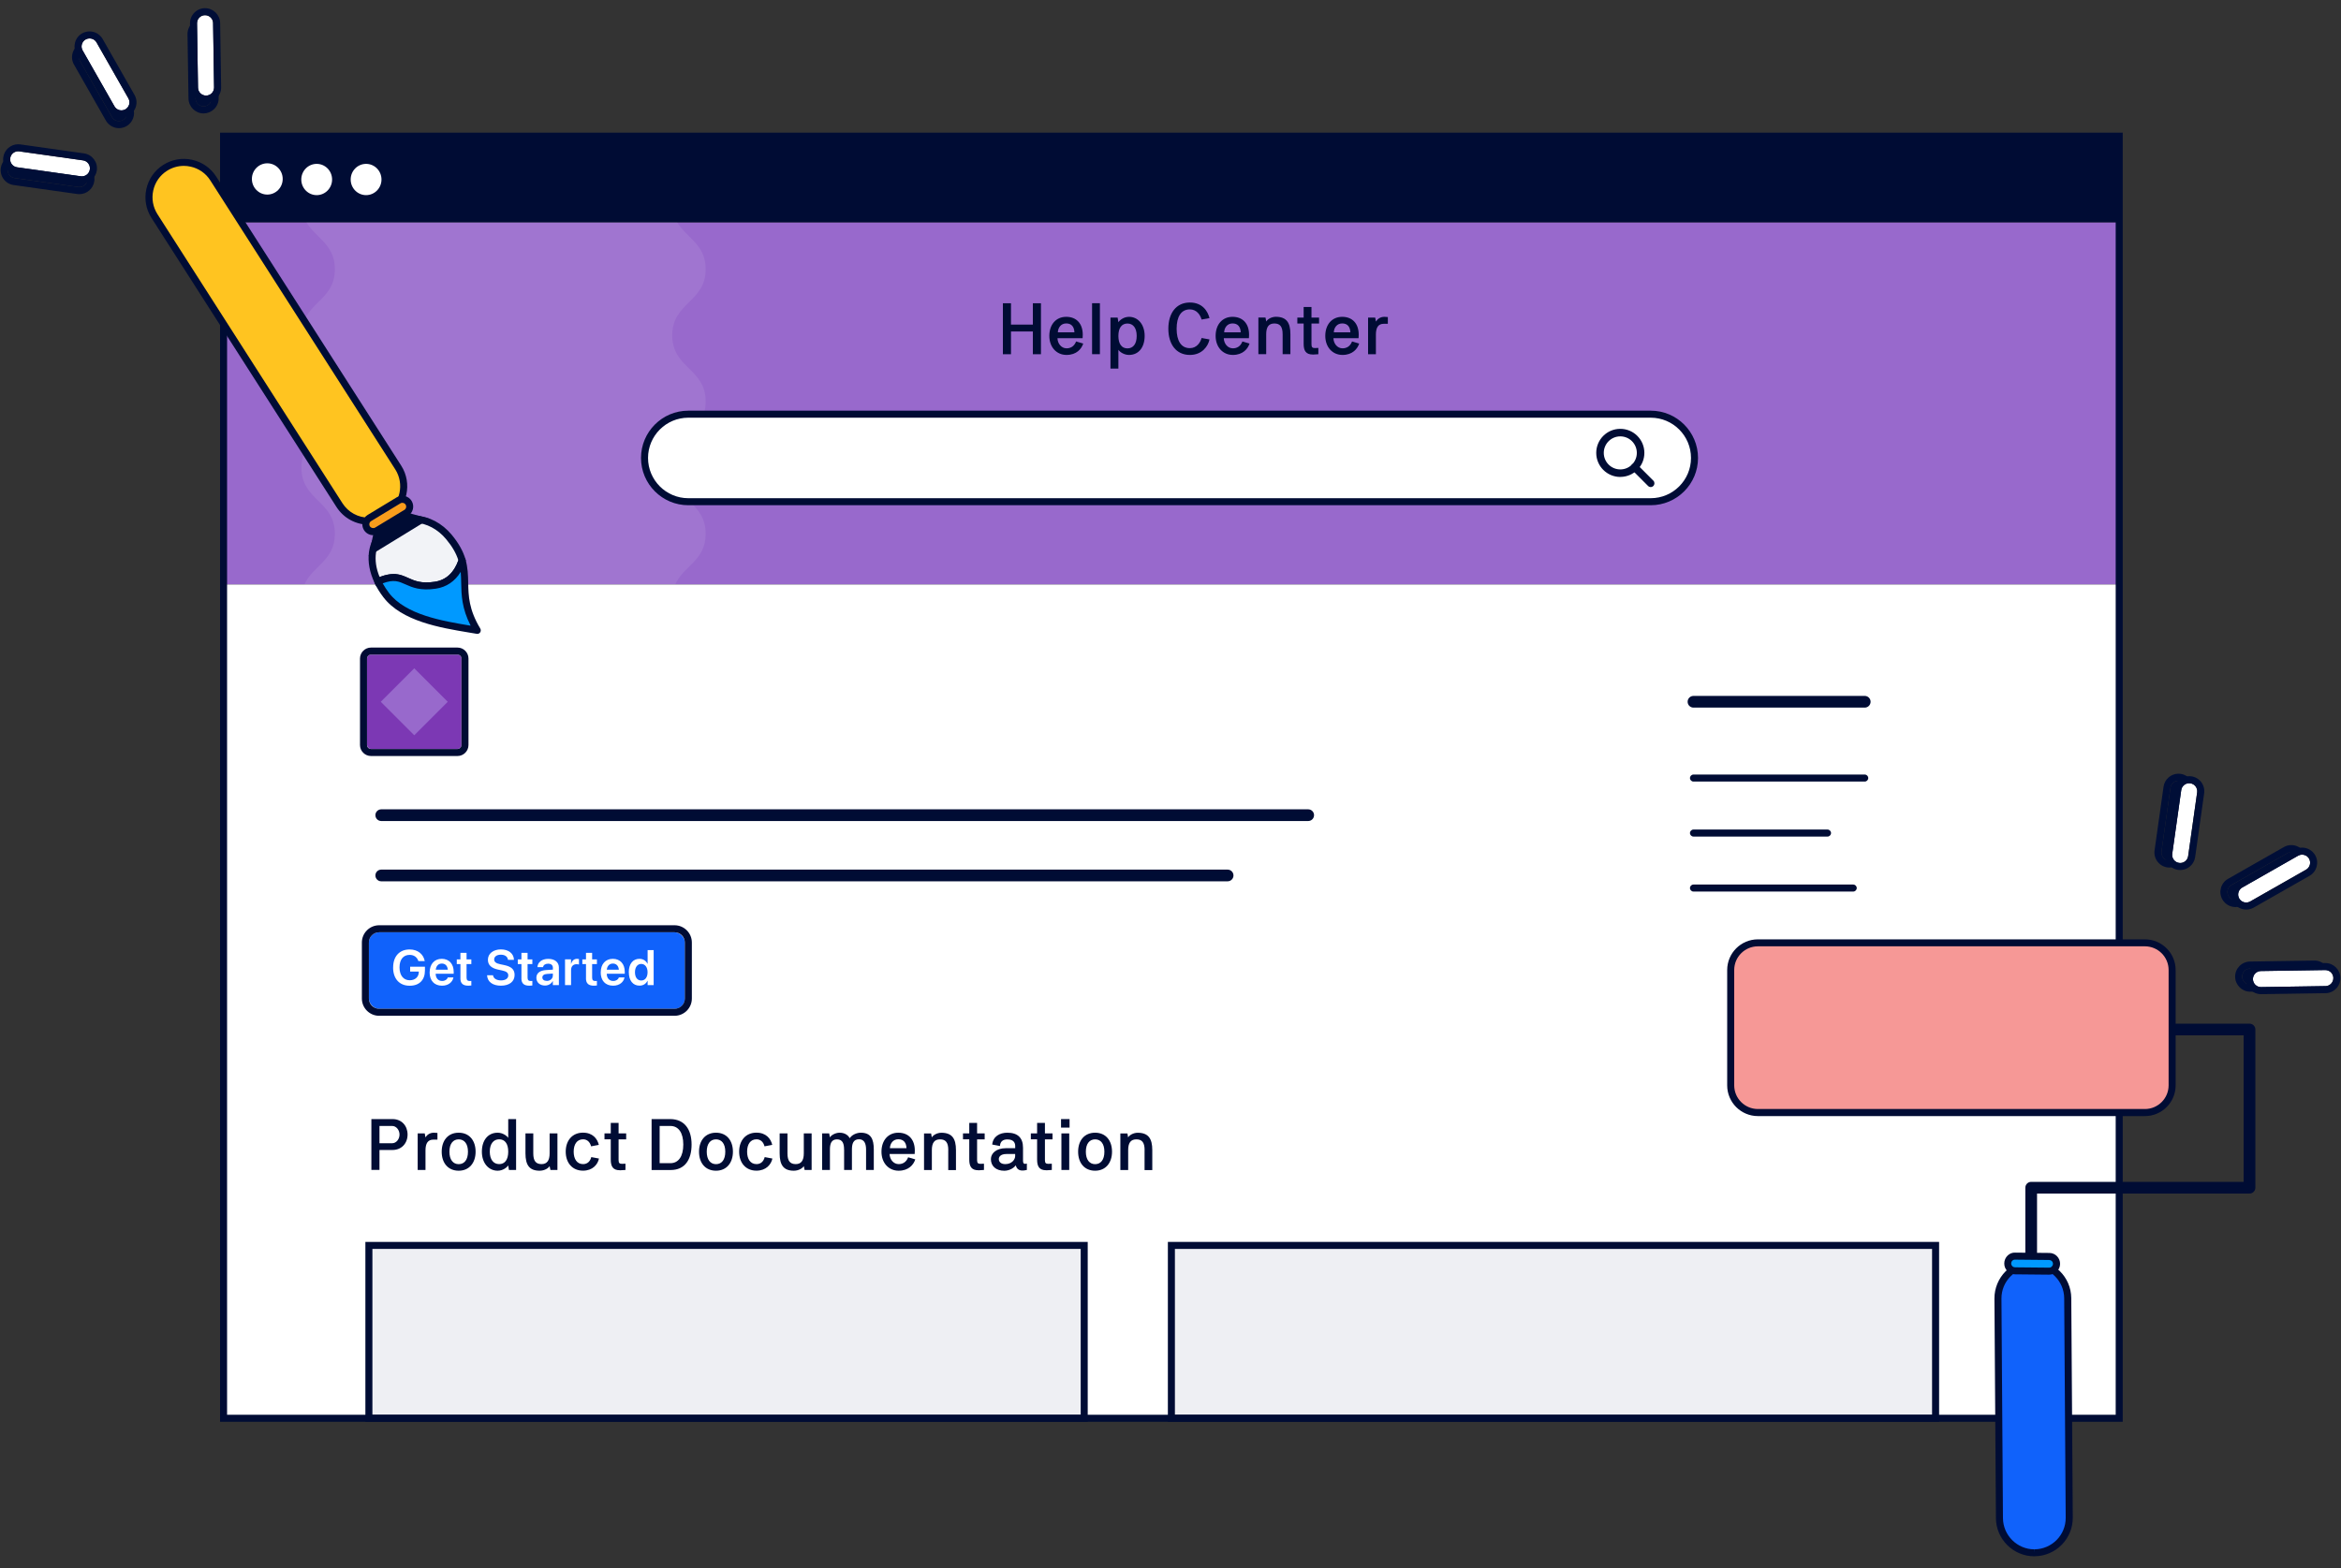<?xml version="1.0" encoding="UTF-8"?>
<svg id="Layer_1" data-name="Layer 1" xmlns="http://www.w3.org/2000/svg" viewBox="0 0 500 335">
  <rect x="0" y="0" width="500" height="335" fill="#333333" stroke="none"/>
  <defs>
    <style>
      .cls-1 {
        fill: #09f;
      }

      .cls-2 {
        fill: #aaaebb;
      }

      .cls-3 {
        fill: #555d78;
      }

      .cls-4 {
        opacity: .08;
      }

      .cls-4, .cls-5 {
        fill: #fff;
      }

      .cls-6 {
        fill: #ffc420;
      }

      .cls-7 {
        fill: #f2f3f7;
      }

      .cls-8 {
        fill: #80869a;
      }

      .cls-9 {
        fill: #f99d1c;
      }

      .cls-10 {
        fill: #000c34;
      }

      .cls-11 {
        fill: #000e37;
      }

      .cls-12 {
        fill: #7c38b4;
      }

      .cls-13 {
        fill: #1062fb;
      }

      .cls-14 {
        fill: #f69896;
      }

      .cls-15 {
        fill: #9869cc;
      }

      .cls-16 {
        fill: #eeeff3;
      }

      .cls-17 {
        fill: #0d0dfc;
      }
    </style>
  </defs>
  <g>
    <g>
      <g>
        <g>
          <rect class="cls-15" x="47.86" y="47.49" width="404.67" height="77.39"/>
          <path class="cls-4" d="M71.52,57.52c0,7.07-7.14,7.07-7.14,14.13,0,7.07,7.14,7.07,7.14,14.13,0,7.07-7.14,7.07-7.14,14.13s7.14,7.07,7.14,14.13c0,5.76-4.74,6.82-6.5,10.84h79.2c1.76-4.02,6.5-5.08,6.5-10.84,0-7.07-7.14-7.07-7.14-14.13,0-7.07,7.14-7.07,7.14-14.13,0-7.07-7.14-7.07-7.14-14.13,0-7.07,7.14-7.07,7.14-14.13,0-5.68-4.61-6.8-6.42-10.69h-79.2c1.81,3.89,6.42,5.01,6.42,10.69Z"/>
          <rect class="cls-5" x="47.86" y="124.88" width="404.67" height="178.12"/>
        </g>
        <g>
          <rect class="cls-10" x="47.75" y="29.09" width="404.88" height="18.4"/>
          <ellipse class="cls-5" cx="57.09" cy="38.23" rx="3.29" ry="3.34"/>
          <ellipse class="cls-5" cx="67.64" cy="38.35" rx="3.29" ry="3.34"/>
          <ellipse class="cls-5" cx="78.19" cy="38.35" rx="3.29" ry="3.34"/>
        </g>
        <g>
          <path class="cls-5" d="M352.57,107.19h-205.56c-5.16,0-9.35-4.19-9.35-9.35s4.19-9.35,9.35-9.35h205.56c5.16,0,9.35,4.19,9.35,9.35s-4.19,9.35-9.35,9.35Z"/>
          <g>
            <path class="cls-10" d="M346.07,101.9c-2.83,0-5.14-2.3-5.14-5.14s2.3-5.14,5.14-5.14,5.14,2.3,5.14,5.14c0,1.36-.53,2.64-1.49,3.61-.97.98-2.27,1.52-3.65,1.52ZM346.07,93.23c-1.95,0-3.53,1.58-3.53,3.53s1.58,3.53,3.53,3.53c.95,0,1.84-.37,2.51-1.05.66-.67,1.02-1.55,1.02-2.48,0-1.95-1.58-3.53-3.53-3.53Z"/>
            <path class="cls-10" d="M352.57,104.06c-.21,0-.41-.08-.57-.24l-3.44-3.44c-.31-.31-.31-.82,0-1.13.31-.31.82-.31,1.13,0l3.44,3.44c.31.31.31.82,0,1.13-.16.16-.36.24-.57.24Z"/>
          </g>
          <path class="cls-10" d="M352.57,107.94h-205.56c-5.57,0-10.1-4.53-10.1-10.1s4.53-10.1,10.1-10.1h205.56c5.57,0,10.1,4.53,10.1,10.1s-4.53,10.1-10.1,10.1ZM147.01,89.24c-4.74,0-8.6,3.86-8.6,8.6s3.86,8.6,8.6,8.6h205.56c4.74,0,8.6-3.86,8.6-8.6s-3.86-8.6-8.6-8.6h-205.56Z"/>
        </g>
        <g>
          <rect class="cls-12" x="78.4" y="139.85" width="20.16" height="20.16" rx=".85" ry=".85"/>
          <path class="cls-10" d="M97.71,139.85c.47,0,.85.38.85.85v18.47c0,.47-.38.85-.85.85h-18.47c-.47,0-.85-.38-.85-.85v-18.47c0-.47.38-.85.85-.85h18.47M97.71,138.35h-18.47c-1.29,0-2.35,1.05-2.35,2.35v18.47c0,1.29,1.05,2.35,2.35,2.35h18.47c1.29,0,2.35-1.05,2.35-2.35v-18.47c0-1.29-1.05-2.35-2.35-2.35h0Z"/>
        </g>
        <rect class="cls-15" x="83.42" y="144.87" width="10.12" height="10.12" transform="translate(131.93 -18.65) rotate(45)"/>
        <path class="cls-10" d="M279.41,175.41H81.43c-.69,0-1.25-.56-1.25-1.25s.56-1.25,1.25-1.25h197.98c.69,0,1.25.56,1.25,1.25s-.56,1.25-1.25,1.25Z"/>
        <path class="cls-10" d="M262.19,188.29H81.43c-.69,0-1.25-.56-1.25-1.25s.56-1.25,1.25-1.25h180.77c.69,0,1.25.56,1.25,1.25s-.56,1.25-1.25,1.25Z"/>
        <path class="cls-10" d="M398.28,151.18h-36.58c-.69,0-1.25-.56-1.25-1.25s.56-1.25,1.25-1.25h36.58c.69,0,1.25.56,1.25,1.25s-.56,1.25-1.25,1.25Z"/>
        <path class="cls-10" d="M398.28,166.98h-36.58c-.41,0-.75-.34-.75-.75s.34-.75.75-.75h36.58c.41,0,.75.34.75.75s-.34.75-.75.75Z"/>
        <path class="cls-10" d="M390.33,178.73h-28.63c-.41,0-.75-.34-.75-.75s.34-.75.75-.75h28.63c.41,0,.75.34.75.75s-.34.75-.75.75Z"/>
        <path class="cls-10" d="M395.82,190.48h-34.12c-.41,0-.75-.34-.75-.75s.34-.75.75-.75h34.12c.41,0,.75.34.75.75s-.34.75-.75.75Z"/>
        <g>
          <rect class="cls-13" x="78.79" y="199.18" width="67.49" height="16.35" rx="2.19" ry="2.19"/>
          <path class="cls-10" d="M144.08,199.18c1.21,0,2.19.98,2.19,2.19v11.96c0,1.21-.98,2.19-2.19,2.19h-63.1c-1.21,0-2.19-.98-2.19-2.19v-11.96c0-1.21.98-2.19,2.19-2.19h63.1M144.08,197.68h-63.1c-2.04,0-3.69,1.66-3.69,3.69v11.96c0,2.04,1.66,3.69,3.69,3.69h63.1c2.04,0,3.69-1.66,3.69-3.69v-11.96c0-2.04-1.66-3.69-3.69-3.69h0Z"/>
        </g>
      </g>
      <g>
        <path class="cls-10" d="M79.32,249.96v-10.87h4.52c1.95,0,3.21,1.44,3.21,3.3s-1.27,3.3-3.21,3.3h-2.79v4.26h-1.73ZM81.05,240.56v3.69h2.72c.87,0,1.56-.88,1.56-1.85s-.69-1.84-1.56-1.84h-2.72Z"/>
        <path class="cls-10" d="M93.43,242.04v1.44h-.88c-1.14,0-1.67.76-1.67,2.3v4.18h-1.67v-7.81h1.51l.15.85c.29-.45.83-1,1.81-1,.22,0,.53.02.74.05Z"/>
        <path class="cls-10" d="M97.97,250.12c-2.27,0-3.63-1.65-3.63-4.06s1.36-4.06,3.63-4.06,3.61,1.67,3.61,4.06-1.37,4.06-3.61,4.06ZM97.97,243.42c-1.21,0-1.98.94-1.98,2.64s.77,2.66,1.98,2.66,1.98-.94,1.98-2.66-.79-2.64-1.98-2.64Z"/>
        <path class="cls-10" d="M110.23,249.96h-1.53l-.15-.97c-.28.43-1.14,1.13-2.25,1.13-1.96,0-3.38-1.65-3.38-4.06s1.27-4.06,3.38-4.06c1.05,0,1.95.65,2.25,1.1v-4h1.68v10.87ZM106.62,248.71c1.2,0,1.93-.94,1.93-2.66s-.73-2.64-1.93-2.64-2.01.94-2.01,2.64.8,2.66,2.01,2.66Z"/>
        <path class="cls-10" d="M113.9,246.41c0,1.61.54,2.29,1.76,2.3,1.17,0,1.73-.76,1.73-2.3v-4.26h1.67v7.81h-1.5l-.17-.83c-.26.45-1.08.99-2.13.99-2.18,0-3.03-1.2-3.03-3.71v-4.26h1.67v4.26Z"/>
        <path class="cls-10" d="M126.28,247.21c.56.09,1.11.2,1.65.31-.26,1.28-1.36,2.59-3.41,2.59-2.25,0-3.69-1.64-3.69-4.06s1.44-4.06,3.69-4.06c2.05,0,3.07,1.28,3.38,2.61-.56.11-1.11.22-1.65.31-.26-1-.91-1.5-1.71-1.5-1.31,0-2.01,1.07-2.01,2.64s.7,2.66,2.01,2.66c.86,0,1.5-.52,1.75-1.5Z"/>
        <path class="cls-10" d="M129.11,243.42v-1.27h1.34v-2.25h1.67v2.25h1.62v1.27h-1.62v4.43c0,.62.19.8.73.8.23,0,.48-.03.74-.03v1.34l-.99.06h-.2c-1.47,0-1.95-.79-1.95-2.29v-4.32h-1.34Z"/>
        <path class="cls-10" d="M139.17,239.09h4.02c3.01.03,4.52,2.21,4.52,5.44s-1.44,5.44-4.45,5.44h-4.09v-10.87ZM140.89,240.56v7.95h2.3c1.7,0,2.75-1.42,2.75-3.98s-1.05-3.97-2.75-3.97h-2.3Z"/>
        <path class="cls-10" d="M152.93,250.12c-2.27,0-3.63-1.65-3.63-4.06s1.36-4.06,3.63-4.06,3.61,1.67,3.61,4.06-1.37,4.06-3.61,4.06ZM152.93,243.42c-1.21,0-1.98.94-1.98,2.64s.77,2.66,1.98,2.66,1.98-.94,1.98-2.66-.79-2.64-1.98-2.64Z"/>
        <path class="cls-10" d="M163.32,247.21c.56.09,1.11.2,1.65.31-.26,1.28-1.36,2.59-3.41,2.59-2.25,0-3.69-1.64-3.69-4.06s1.44-4.06,3.69-4.06c2.05,0,3.07,1.28,3.38,2.61-.56.11-1.11.22-1.65.31-.26-1-.91-1.5-1.71-1.5-1.31,0-2.01,1.07-2.01,2.64s.7,2.66,2.01,2.66c.86,0,1.5-.52,1.75-1.5Z"/>
        <path class="cls-10" d="M168.19,246.41c0,1.61.54,2.29,1.76,2.3,1.17,0,1.73-.76,1.73-2.3v-4.26h1.67v7.81h-1.5l-.17-.83c-.26.45-1.08.99-2.13.99-2.18,0-3.03-1.2-3.03-3.71v-4.26h1.67v4.26Z"/>
        <path class="cls-10" d="M180.28,245.61c0-1.19-.26-2.19-1.51-2.19s-1.51,1-1.51,2.19v4.35h-1.67v-7.81h1.51l.15.85c.23-.43,1.16-1,2.07-1,1.3,0,1.92.71,2.18,1.17.42-.69,1.44-1.17,2.35-1.17,2.13,0,2.78,1.3,2.78,3.61v4.35h-1.65v-4.35c0-1.17-.32-2.21-1.51-2.21-1.25,0-1.51,1-1.51,2.21v4.35h-1.67v-4.35Z"/>
        <path class="cls-10" d="M193.96,247.25c.51.14,1.02.29,1.53.45-.36,1.13-1.42,2.42-3.55,2.42s-3.67-1.65-3.67-4.06,1.42-4.06,3.6-4.06,3.52,1.45,3.52,3.81c0,.23,0,.48-.03.74h-5.36c.03,1.14.82,2.16,1.95,2.16.82,0,1.62-.39,2.02-1.47ZM193.61,245.3c-.05-1.16-.6-1.9-1.75-1.9s-1.75.93-1.79,1.9h3.54Z"/>
        <path class="cls-10" d="M202.54,245.72c0-1.61-.54-2.3-1.76-2.3s-1.75.76-1.75,2.3v4.25h-1.67v-7.81h1.51l.15.85c.26-.48,1.1-1,2.07-1,2.24.02,3.09,1.22,3.09,3.72v4.25h-1.65v-4.25Z"/>
        <path class="cls-10" d="M205.68,243.42v-1.27h1.34v-2.25h1.67v2.25h1.62v1.27h-1.62v4.43c0,.62.19.8.73.8.23,0,.48-.03.74-.03v1.34l-.99.06h-.2c-1.47,0-1.95-.79-1.95-2.29v-4.32h-1.34Z"/>
        <path class="cls-10" d="M213.57,244.84c-.54-.09-1.1-.22-1.65-.31.17-1.73,1.59-2.53,3.23-2.53,2.21,0,3.35,1.08,3.35,3.21v2.72c0,.46.09.73.42.73.12,0,.32-.03.4-.06v1.36c-.48.12-.79.12-.99.12-.8,0-1.24-.48-1.36-1.11-.31.39-1.13,1.13-2.44,1.16-1.81,0-2.89-1-2.89-2.49,0-1.22,1.13-2.33,3.18-2.33h2.01v-.46c0-.6-.25-1.42-1.68-1.42-.96,0-1.54.48-1.57,1.42ZM216.82,246.94v-.39h-1.84c-1.37,0-1.65.69-1.65,1.08,0,.52.36,1.08,1.38,1.08,1.36,0,2.12-.93,2.12-1.78Z"/>
        <path class="cls-10" d="M220.17,243.42v-1.27h1.34v-2.25h1.67v2.25h1.62v1.27h-1.62v4.43c0,.62.19.8.73.8.23,0,.48-.03.74-.03v1.34l-.99.06h-.2c-1.47,0-1.95-.79-1.95-2.29v-4.32h-1.34Z"/>
        <path class="cls-10" d="M226.62,239.09h1.82v1.82h-1.82v-1.82ZM228.37,242.15v7.81h-1.67v-7.81h1.67Z"/>
        <path class="cls-10" d="M233.9,250.12c-2.27,0-3.63-1.65-3.63-4.06s1.36-4.06,3.63-4.06,3.61,1.67,3.61,4.06-1.37,4.06-3.61,4.06ZM233.9,243.42c-1.2,0-1.98.94-1.98,2.64s.77,2.66,1.98,2.66,1.98-.94,1.98-2.66-.79-2.64-1.98-2.64Z"/>
        <path class="cls-10" d="M244.47,245.72c0-1.61-.54-2.3-1.76-2.3s-1.75.76-1.75,2.3v4.25h-1.67v-7.81h1.51l.15.85c.26-.48,1.1-1,2.07-1,2.24.02,3.09,1.22,3.09,3.72v4.25h-1.65v-4.25Z"/>
      </g>
      <g>
        <path class="cls-10" d="M220.6,75.68v-4.86h-4.67v4.86h-1.73v-10.89h1.73v4.56h4.67v-4.56h1.73v10.89h-1.73Z"/>
        <path class="cls-10" d="M229.83,72.95c.51.14,1.02.29,1.53.45-.36,1.13-1.42,2.43-3.56,2.43s-3.68-1.66-3.68-4.07,1.42-4.07,3.61-4.07,3.53,1.45,3.53,3.82c0,.23,0,.48-.03.74h-5.37c.03,1.15.82,2.17,1.95,2.17.82,0,1.62-.39,2.03-1.47ZM229.48,71c-.05-1.16-.6-1.9-1.75-1.9s-1.75.93-1.79,1.9h3.54Z"/>
        <path class="cls-10" d="M234.92,64.78v10.89h-1.67v-10.89h1.67Z"/>
        <path class="cls-10" d="M237.18,67.85h1.53l.16.99c.28-.43,1.14-1.15,2.27-1.15,1.95,0,3.34,1.67,3.34,4.07s-1.24,4.07-3.34,4.07c-1.05,0-1.97-.63-2.27-1.1v4.01h-1.69v-10.89ZM240.8,69.12c-1.22,0-1.93.94-1.93,2.65s.71,2.66,1.93,2.66,1.98-.94,1.98-2.66-.77-2.65-1.98-2.65Z"/>
        <path class="cls-10" d="M256.64,72.21l1.69.31c-.29,1.45-1.59,3.31-4.19,3.31-2.96,0-4.6-2.32-4.6-5.6s1.64-5.6,4.6-5.6c2.66,0,3.82,1.84,4.19,3.33l-1.69.31c-.29-1.04-1.08-2.17-2.51-2.17-1.84,0-2.82,1.53-2.82,4.13s.97,4.15,2.82,4.15c1.44,0,2.24-1.15,2.51-2.17Z"/>
        <path class="cls-10" d="M265.35,72.95c.51.14,1.02.29,1.53.45-.36,1.13-1.42,2.43-3.56,2.43s-3.68-1.66-3.68-4.07,1.42-4.07,3.61-4.07,3.53,1.45,3.53,3.82c0,.23,0,.48-.03.74h-5.37c.03,1.15.82,2.17,1.95,2.17.82,0,1.62-.39,2.03-1.47ZM265,71c-.05-1.16-.6-1.9-1.75-1.9s-1.75.93-1.79,1.9h3.54Z"/>
        <path class="cls-10" d="M273.95,71.42c0-1.61-.54-2.31-1.76-2.31s-1.75.76-1.75,2.31v4.25h-1.67v-7.83h1.52l.16.85c.26-.48,1.1-1.01,2.07-1.01,2.24.02,3.09,1.22,3.09,3.73v4.25h-1.66v-4.25Z"/>
        <path class="cls-10" d="M277.09,69.12v-1.27h1.35v-2.26h1.67v2.26h1.62v1.27h-1.62v4.44c0,.62.19.8.73.8.23,0,.48-.03.74-.03v1.35l-.99.06h-.2c-1.47,0-1.95-.79-1.95-2.29v-4.33h-1.35Z"/>
        <path class="cls-10" d="M288.77,72.95c.51.14,1.02.29,1.53.45-.36,1.13-1.42,2.43-3.56,2.43s-3.68-1.66-3.68-4.07,1.42-4.07,3.61-4.07,3.53,1.45,3.53,3.82c0,.23,0,.48-.03.74h-5.37c.03,1.15.82,2.17,1.95,2.17.82,0,1.62-.39,2.03-1.47ZM288.42,71c-.05-1.16-.6-1.9-1.75-1.9s-1.75.93-1.79,1.9h3.54Z"/>
        <path class="cls-10" d="M296.42,67.74v1.44h-.88c-1.15,0-1.67.76-1.67,2.31v4.19h-1.67v-7.83h1.52l.16.85c.29-.45.83-1.01,1.81-1.01.22,0,.53.02.74.05Z"/>
      </g>
      <g>
        <rect class="cls-16" x="78.79" y="266.08" width="152.78" height="36.93"/>
        <path class="cls-10" d="M232.31,303.76H78.04v-38.43h154.28v38.43ZM79.54,302.26h151.28v-35.43H79.54v35.43Z"/>
      </g>
      <g>
        <rect class="cls-16" x="250.19" y="266.08" width="163.22" height="36.93"/>
        <path class="cls-10" d="M414.16,303.76h-164.72v-38.43h164.72v38.43ZM250.94,302.26h161.72v-35.43h-161.72v35.43Z"/>
      </g>
    </g>
    <g>
      <path class="cls-5" d="M83.97,206.69h0c0-2.38,1.36-3.84,3.52-3.84,1.77,0,2.93,1.03,3.21,2.41l.02.08h-1.36l-.02-.06c-.29-.8-.93-1.27-1.85-1.27-1.35,0-2.16.99-2.16,2.67h0c0,1.72.85,2.75,2.19,2.75,1.13,0,1.91-.7,1.93-1.74v-.11s-1.85,0-1.85,0v-1.04h3.16v.81c0,2.03-1.21,3.25-3.26,3.25-2.18,0-3.54-1.48-3.54-3.9Z"/>
      <path class="cls-5" d="M91.77,207.73h0c0-1.74,1.01-2.88,2.58-2.88s2.55,1.1,2.55,2.77v.42h-3.85c.02.96.55,1.54,1.39,1.54.64,0,1.06-.34,1.19-.71v-.04h1.22l-.02.06c-.17.85-.98,1.7-2.42,1.7-1.65,0-2.65-1.09-2.65-2.84ZM93.07,207.17h2.58c-.09-.87-.59-1.31-1.28-1.31s-1.2.46-1.3,1.31Z"/>
      <path class="cls-5" d="M98.34,208.98v-3.01h-.78v-1h.78v-1.4h1.31v1.4h1.02v1h-1.02v2.91c0,.54.24.71.71.71.12,0,.22-.02.31-.02v.97c-.15.02-.38.05-.64.05-1.15,0-1.7-.47-1.7-1.6Z"/>
      <path class="cls-5" d="M104.03,208.44v-.08s1.28,0,1.28,0v.06c.11.64.77,1.04,1.71,1.04s1.54-.42,1.54-1.06h0c0-.57-.39-.87-1.35-1.07l-.8-.17c-1.47-.31-2.2-.99-2.2-2.11h0c0-1.32,1.16-2.21,2.78-2.21s2.7.86,2.78,2.14v.09s-1.28,0-1.28,0v-.06c-.1-.65-.67-1.04-1.52-1.04-.88,0-1.42.42-1.42,1.01h0c0,.53.41.85,1.31,1.03l.81.17c1.56.32,2.24.95,2.24,2.12h0c0,1.4-1.1,2.29-2.93,2.29-1.72,0-2.85-.81-2.94-2.15Z"/>
      <path class="cls-5" d="M111.37,208.98v-3.01h-.78v-1h.78v-1.4h1.31v1.4h1.02v1h-1.02v2.91c0,.54.24.71.71.71.12,0,.22-.02.31-.02v.97c-.15.02-.38.05-.64.05-1.15,0-1.7-.47-1.7-1.6Z"/>
      <path class="cls-5" d="M114.56,208.9h0c0-.99.76-1.57,2.09-1.65l1.44-.09v-.38c0-.56-.36-.89-1.02-.89-.61,0-.99.29-1.07.69v.05h-1.21v-.06c.08-.98.93-1.71,2.32-1.71s2.26.73,2.26,1.83v3.78h-1.29v-.85h-.03c-.32.58-.93.94-1.65.94-1.1,0-1.84-.68-1.84-1.66ZM116.78,209.57c.74,0,1.3-.49,1.3-1.15v-.42l-1.25.08c-.64.04-.99.32-.99.75h0c0,.46.37.73.94.73Z"/>
      <path class="cls-5" d="M120.67,204.96h1.29v.95h.03c.17-.66.63-1.06,1.26-1.06.16,0,.31.03.41.05v1.17c-.11-.04-.31-.07-.52-.07-.73,0-1.17.46-1.17,1.28v3.19h-1.29v-5.5Z"/>
      <path class="cls-5" d="M125.16,208.98v-3.01h-.78v-1h.78v-1.4h1.31v1.4h1.02v1h-1.02v2.91c0,.54.24.71.71.71.12,0,.22-.02.31-.02v.97c-.15.02-.38.05-.64.05-1.15,0-1.7-.47-1.7-1.6Z"/>
      <path class="cls-5" d="M128.31,207.73h0c0-1.74,1.01-2.88,2.58-2.88s2.55,1.1,2.55,2.77v.42h-3.85c.02.96.55,1.54,1.39,1.54.64,0,1.06-.34,1.19-.71v-.04h1.22l-.02.06c-.17.85-.98,1.7-2.42,1.7-1.65,0-2.65-1.09-2.65-2.84ZM129.6,207.17h2.58c-.09-.87-.59-1.31-1.28-1.31s-1.2.46-1.3,1.31Z"/>
      <path class="cls-5" d="M134.3,207.71h0c0-1.78.89-2.86,2.27-2.86.78,0,1.41.4,1.72,1.06h.03v-2.93h1.29v7.49h-1.29v-.93h-.03c-.31.65-.92,1.04-1.71,1.04-1.39,0-2.27-1.09-2.27-2.86ZM138.31,207.71h0c0-1.08-.56-1.77-1.35-1.77s-1.34.67-1.34,1.77h0c0,1.1.51,1.77,1.34,1.77s1.35-.69,1.35-1.77Z"/>
    </g>
  </g>
  <path class="cls-10" d="M453.38,303.76H47V28.34h406.38v275.42ZM48.5,302.26h403.38V29.84H48.5v272.42Z"/>
  <g>
    <path class="cls-3" d="M433.83,273.15c-.41,0-.75-.34-.75-.75v-18.65c0-.41.34-.75.75-.75h45.88v-32.3h-16.87c-.41,0-.75-.34-.75-.75s.34-.75.75-.75h17.62c.41,0,.75.34.75.75v33.8c0,.41-.34.75-.75.75h-45.88v17.9c0,.41-.34.75-.75.75Z"/>
    <g>
      <path class="cls-13" d="M434.5,331.75c-4.09,0-7.42-3.3-7.45-7.4l-.32-46.9c-.03-4.12,3.29-7.47,7.4-7.5.02,0,.04,0,.05,0,4.09,0,7.42,3.3,7.45,7.4l.32,46.9c.03,4.12-3.29,7.47-7.4,7.5-.02,0-.04,0-.05,0Z"/>
      <path class="cls-17" d="M437.68,271.58s0,0-.01,0l-7.29-.07c-.87,0-1.56-.72-1.55-1.58,0-.87.73-1.59,1.58-1.55l7.29.07c.87,0,1.56.72,1.55,1.58,0,.86-.71,1.55-1.57,1.55Z"/>
    </g>
    <path class="cls-10" d="M433.83,273.65c-.69,0-1.25-.56-1.25-1.25v-18.65c0-.69.56-1.25,1.25-1.25h45.38v-31.3h-16.37c-.69,0-1.25-.56-1.25-1.25s.56-1.25,1.25-1.25h17.62c.69,0,1.25.56,1.25,1.25v33.8c0,.69-.56,1.25-1.25,1.25h-45.38v17.4c0,.69-.56,1.25-1.25,1.25Z"/>
    <g>
      <rect class="cls-14" x="369.64" y="201.43" width="94.29" height="36.27" rx="5.81" ry="5.81"/>
      <path class="cls-10" d="M458.12,238.45h-82.66c-3.62,0-6.56-2.94-6.56-6.56v-24.64c0-3.62,2.94-6.56,6.56-6.56h82.66c3.62,0,6.56,2.94,6.56,6.56v24.64c0,3.62-2.94,6.56-6.56,6.56ZM375.46,202.18c-2.79,0-5.06,2.27-5.06,5.06v24.64c0,2.79,2.27,5.06,5.06,5.06h82.66c2.79,0,5.06-2.27,5.06-5.06v-24.64c0-2.79-2.27-5.06-5.06-5.06h-82.66Z"/>
    </g>
    <g>
      <g>
        <path class="cls-13" d="M434.5,331.75c-4.09,0-7.42-3.3-7.45-7.4l-.32-46.9c-.03-4.11,3.29-7.47,7.4-7.5.02,0,.04,0,.05,0,4.09,0,7.42,3.3,7.45,7.4l.32,46.9c.03,4.11-3.29,7.47-7.4,7.5-.02,0-.04,0-.05,0Z"/>
        <path class="cls-10" d="M434.5,332.5c-4.49,0-8.17-3.65-8.2-8.15l-.32-46.9c-.03-4.52,3.62-8.23,8.15-8.26h0c4.55,0,8.22,3.65,8.26,8.14l.32,46.9c.03,4.52-3.62,8.23-8.15,8.26h-.06ZM434.18,270.7c-3.74.03-6.73,3.05-6.7,6.75l.32,46.9c.03,3.67,3.03,6.66,6.7,6.66v.75l.03-.75c3.71-.03,6.7-3.05,6.67-6.75l-.32-46.9c-.03-3.67-3.03-6.66-6.7-6.66Z"/>
      </g>
      <g>
        <path class="cls-1" d="M437.68,271.58s0,0-.01,0l-7.29-.07c-.87,0-1.56-.72-1.55-1.58,0-.87.69-1.59,1.58-1.55l7.29.07c.87,0,1.56.72,1.55,1.58,0,.86-.71,1.55-1.57,1.55Z"/>
        <path class="cls-10" d="M437.68,272.33h-.09s-7.22-.07-7.22-.07c-.62,0-1.2-.25-1.63-.69-.43-.44-.67-1.03-.66-1.65,0-.64.27-1.25.73-1.69.44-.42,1.02-.65,1.64-.61l7.26.07c.62,0,1.2.25,1.63.69.43.44.67,1.03.66,1.65-.01,1.27-1.05,2.3-2.32,2.3ZM430.35,269.12c-.26,0-.43.11-.53.2-.16.15-.26.38-.26.61,0,.22.08.42.23.58.15.16.36.24.58.25l7.29.07v.75s0-.75,0-.75c.45,0,.81-.36.82-.81,0-.22-.08-.42-.23-.58-.15-.16-.36-.24-.58-.25l-7.29-.07s-.03,0-.04,0Z"/>
      </g>
    </g>
  </g>
  <g>
    <path class="cls-6" d="M78.79,111.35c-2.46,0-4.86-1.21-6.28-3.44l-39.51-61.75c-2.22-3.47-1.21-8.07,2.26-10.29,3.46-2.22,8.07-1.21,10.29,2.26l39.51,61.75c2.22,3.47,1.21,8.07-2.26,10.29-1.24.8-2.63,1.18-4.01,1.18Z"/>
    <g>
      <g>
        <path class="cls-7" d="M92.97,125.03c3.29-.5,4.92-2.91,5.73-5.31-.44-1.53-1.27-3.16-2.83-5.03-3.96-4.73-10.12-4.89-13.82-1.45-2.99,2.77-3.31,6.93-1.35,11,5.98-2.66,5.61,1.79,12.27.78Z"/>
        <path class="cls-13" d="M101.93,134.67c-4.01-6.67-1.9-10.37-3.23-14.95-.81,2.39-2.44,4.81-5.73,5.31-6.67,1.01-6.29-3.44-12.27-.78.47.97,1.06,1.94,1.78,2.88,4.14,5.43,13.46,6.49,19.45,7.54Z"/>
      </g>
      <polygon class="cls-2" points="80.11 112.34 85.82 109.2 91.03 111.1 79.22 118.24 80.11 112.34"/>
      <path class="cls-8" d="M79.71,113.59c-.53,0-1.05-.27-1.34-.76-.45-.74-.21-1.71.53-2.15l6.24-3.78c.74-.45,1.71-.21,2.15.53.45.74.21,1.71-.53,2.15l-6.24,3.78c-.25.15-.53.23-.81.23Z"/>
    </g>
  </g>
  <g>
    <g>
      <path class="cls-6" d="M78.79,111.35c-2.46,0-4.86-1.21-6.28-3.44l-39.51-61.75c-2.22-3.47-1.21-8.07,2.26-10.29,3.46-2.22,8.07-1.21,10.29,2.26l39.51,61.75c2.22,3.47,1.21,8.07-2.26,10.29-1.24.8-2.63,1.18-4.01,1.18Z"/>
      <path class="cls-10" d="M78.79,112.1c-2.81,0-5.4-1.41-6.92-3.78l-39.51-61.75c-1.18-1.85-1.57-4.04-1.1-6.18.47-2.14,1.74-3.97,3.59-5.15,1.85-1.18,4.04-1.57,6.18-1.1,2.14.47,3.97,1.74,5.15,3.59l39.51,61.75c2.44,3.81,1.32,8.89-2.49,11.33-1.32.85-2.85,1.29-4.41,1.29ZM39.26,35.44c-1.27,0-2.51.36-3.6,1.06-1.51.96-2.55,2.46-2.93,4.21-.38,1.75-.06,3.54.9,5.05l39.51,61.75c1.24,1.94,3.35,3.09,5.65,3.09,1.28,0,2.52-.37,3.6-1.06,3.11-1.99,4.02-6.14,2.03-9.26l-39.51-61.75c-.96-1.51-2.46-2.55-4.21-2.93-.48-.11-.97-.16-1.45-.16Z"/>
    </g>
    <g>
      <g>
        <g>
          <path class="cls-7" d="M92.97,125.03c3.29-.5,4.92-2.91,5.73-5.31-.44-1.53-1.27-3.16-2.83-5.03-3.96-4.73-10.12-4.89-13.82-1.45-2.99,2.77-3.31,6.93-1.35,11,5.98-2.66,5.61,1.79,12.27.78Z"/>
          <path class="cls-10" d="M91.1,125.93c-2.09,0-3.4-.59-4.5-1.08-1.56-.7-2.69-1.21-5.59.09l-.67.3-.31-.66c-2.18-4.54-1.61-8.98,1.51-11.88,1.95-1.81,4.5-2.72,7.21-2.55,2.92.18,5.65,1.63,7.7,4.07,1.48,1.77,2.46,3.51,2.98,5.3l.07.23-.08.22c-1.13,3.35-3.32,5.36-6.33,5.81-.73.11-1.39.16-1.98.16ZM84.06,122.63c1.26,0,2.19.42,3.14.85,1.37.61,2.78,1.24,5.65.81h0c2.39-.36,4.09-1.9,5.05-4.58-.48-1.53-1.32-2.97-2.62-4.53-1.78-2.12-4.13-3.38-6.64-3.53-2.27-.14-4.44.62-6.09,2.15-2.47,2.3-3,5.8-1.47,9.48,1.2-.46,2.16-.64,2.98-.64Z"/>
        </g>
        <g>
          <path class="cls-1" d="M101.93,134.67c-4.01-6.67-1.9-10.37-3.23-14.95-.81,2.39-2.44,4.81-5.73,5.31-6.67,1.01-6.29-3.44-12.27-.78.47.97,1.06,1.94,1.78,2.88,4.14,5.43,13.46,6.49,19.45,7.54Z"/>
          <path class="cls-10" d="M101.93,135.42s-.09,0-.13-.01c-.57-.1-1.17-.2-1.79-.3-5.99-1-14.2-2.37-18.13-7.52-.74-.97-1.37-1.98-1.86-3.01-.09-.18-.1-.39-.03-.58.07-.19.21-.34.4-.43,3.51-1.56,5.12-.85,6.81-.08,1.37.61,2.78,1.24,5.65.81,2.46-.37,4.18-1.99,5.13-4.81.11-.31.39-.5.73-.51.33,0,.61.23.71.54.51,1.75.54,3.32.58,4.99.06,2.8.12,5.69,2.58,9.78.15.25.14.57-.02.81-.14.21-.37.33-.62.33ZM81.74,124.63c.38.69.83,1.38,1.34,2.05,3.57,4.68,11.43,5.99,17.18,6.95l.26.04c-1.91-3.74-1.97-6.59-2.02-9.14-.02-.8-.03-1.57-.1-2.35-1.23,2.02-3.04,3.25-5.31,3.59-3.31.5-5.07-.29-6.49-.92-1.43-.64-2.49-1.11-4.86-.22Z"/>
        </g>
      </g>
      <polygon class="cls-10" points="80.11 112.34 85.82 109.2 91.78 110.84 78.75 118.82 80.11 112.34"/>
      <g>
        <path class="cls-9" d="M79.71,113.59c-.53,0-1.05-.27-1.34-.76-.45-.74-.21-1.71.53-2.15l6.24-3.78c.74-.45,1.71-.21,2.15.53.45.74.21,1.71-.53,2.15l-6.24,3.78c-.25.15-.53.23-.81.23Z"/>
        <path class="cls-10" d="M79.71,114.34c-.82,0-1.56-.42-1.99-1.12-.66-1.09-.31-2.52.78-3.19l6.24-3.78c1.09-.66,2.52-.31,3.18.78.66,1.09.31,2.52-.78,3.19l-6.24,3.78c-.36.22-.78.34-1.2.34ZM85.94,107.42c-.14,0-.29.04-.42.12l-6.24,3.78c-.39.23-.51.74-.28,1.12.23.37.75.5,1.12.28l6.24-3.78c.39-.23.51-.74.28-1.12-.15-.25-.42-.39-.7-.39Z"/>
      </g>
    </g>
  </g>
  <g>
    <g>
      <g>
        <path class="cls-11" d="M44.98,7.24l.21,13.74c.01.95-.74,1.73-1.69,1.74-.95.01-1.73-.74-1.74-1.69l-.21-13.74c-.01-.95.74-1.73,1.69-1.74s1.73.74,1.74,1.69Z"/>
        <path class="cls-11" d="M43.27,5.55c.94,0,1.7.75,1.72,1.69l.21,13.74c.01.95-.74,1.73-1.69,1.74,0,0-.02,0-.03,0-.94,0-1.7-.75-1.72-1.69l-.21-13.74c-.01-.95.74-1.73,1.69-1.74,0,0,.02,0,.03,0M43.27,4.05h-.05c-1.77.03-3.2,1.49-3.17,3.27l.21,13.74c.03,1.75,1.47,3.17,3.22,3.17,1.82-.03,3.25-1.49,3.22-3.27l-.21-13.74c-.03-1.75-1.47-3.17-3.22-3.17h0Z"/>
      </g>
      <g>
        <path class="cls-11" d="M3.59,34.63l13.61,1.92c.94.13,1.59,1,1.46,1.94-.13.94-1,1.59-1.94,1.46l-13.61-1.92c-.94-.13-1.59-1-1.46-1.94s1-1.59,1.94-1.46Z"/>
        <path class="cls-11" d="M3.35,34.62c.08,0,.16,0,.24.02l13.61,1.92c.94.13,1.59,1,1.46,1.94-.12.86-.86,1.48-1.7,1.48-.08,0-.16,0-.24-.02l-13.61-1.92c-.94-.13-1.59-1-1.46-1.94.12-.86.86-1.48,1.7-1.48M3.35,33.12h0c-1.59,0-2.96,1.19-3.18,2.77-.12.85.1,1.7.61,2.39.52.69,1.27,1.13,2.12,1.25l13.61,1.92c.15.02.3.03.45.03,1.59,0,2.96-1.19,3.18-2.77.12-.85-.1-1.7-.61-2.38-.52-.69-1.27-1.13-2.12-1.25l-13.61-1.92c-.15-.02-.3-.03-.45-.03h0Z"/>
      </g>
      <g>
        <path class="cls-11" d="M20.1,11.37l6.8,11.94c.47.82.18,1.87-.64,2.34-.82.47-1.87.18-2.34-.64l-6.8-11.94c-.47-.82-.18-1.87.64-2.34.82-.47,1.87-.18,2.34.64Z"/>
        <path class="cls-11" d="M18.6,10.5c.6,0,1.18.31,1.49.87l6.8,11.94c.47.82.18,1.87-.64,2.34-.27.15-.56.23-.85.23-.6,0-1.18-.31-1.49-.87l-6.8-11.94c-.47-.82-.18-1.87.64-2.34.27-.15.56-.23.85-.23M18.6,9h0c-.56,0-1.11.15-1.59.42-.75.43-1.28,1.12-1.51,1.95-.23.83-.12,1.7.31,2.44l6.8,11.94c.57,1,1.64,1.63,2.8,1.63.56,0,1.11-.15,1.59-.42.75-.43,1.28-1.12,1.51-1.95.23-.83.12-1.7-.31-2.44l-6.8-11.94c-.57-1-1.64-1.63-2.8-1.63h0Z"/>
      </g>
    </g>
    <g>
      <g>
        <path class="cls-5" d="M45.51,4.94l.21,13.74c.01.95-.74,1.73-1.69,1.74-.95.01-1.73-.74-1.74-1.69l-.21-13.74c-.01-.95.74-1.73,1.69-1.74s1.73.74,1.74,1.69Z"/>
        <path class="cls-11" d="M43.8,3.25c.94,0,1.7.75,1.72,1.69l.21,13.74c.01.95-.74,1.73-1.69,1.74,0,0-.02,0-.03,0-.94,0-1.7-.75-1.72-1.69l-.21-13.74c-.01-.95.74-1.73,1.69-1.74,0,0,.02,0,.03,0M43.8,1.75h-.05c-.86.01-1.66.36-2.26.98-.6.62-.92,1.43-.91,2.29l.21,13.74c.03,1.75,1.47,3.17,3.22,3.17.91-.01,1.71-.36,2.31-.98.6-.62.92-1.43.91-2.29l-.21-13.74c-.03-1.75-1.47-3.17-3.22-3.17h0Z"/>
      </g>
      <g>
        <path class="cls-5" d="M4.12,32.34l13.61,1.92c.94.13,1.59,1,1.46,1.94-.13.94-1,1.59-1.94,1.46l-13.61-1.92c-.94-.13-1.59-1-1.46-1.94.13-.94,1-1.59,1.94-1.46Z"/>
        <path class="cls-11" d="M3.88,32.32c.08,0,.16,0,.24.02l13.61,1.92c.94.13,1.59,1,1.46,1.94-.12.86-.86,1.48-1.7,1.48-.08,0-.16,0-.24-.02l-13.61-1.92c-.94-.13-1.59-1-1.46-1.94.12-.86.86-1.48,1.7-1.48M3.88,30.82h0c-1.59,0-2.96,1.19-3.18,2.77-.25,1.76.98,3.39,2.74,3.64l13.61,1.92c.15.02.3.03.45.03,1.59,0,2.96-1.19,3.18-2.77.25-1.76-.98-3.39-2.74-3.64l-13.61-1.92c-.15-.02-.3-.03-.45-.03h0Z"/>
      </g>
      <g>
        <path class="cls-5" d="M20.63,9.07l6.8,11.94c.47.82.18,1.87-.64,2.34-.82.47-1.87.18-2.34-.64l-6.8-11.94c-.47-.82-.18-1.87.64-2.34s1.87-.18,2.34.64Z"/>
        <path class="cls-11" d="M19.13,8.21c.6,0,1.18.31,1.49.87l6.8,11.94c.47.82.18,1.87-.64,2.34-.27.15-.56.23-.85.23-.6,0-1.18-.31-1.49-.87l-6.8-11.94c-.47-.82-.18-1.87.64-2.34.27-.15.56-.23.85-.23M19.13,6.71h0c-.56,0-1.11.15-1.59.42-1.54.88-2.08,2.85-1.2,4.39l6.8,11.94c.57,1,1.64,1.63,2.8,1.63.56,0,1.11-.15,1.59-.42.75-.43,1.28-1.12,1.51-1.95.23-.83.12-1.7-.31-2.44l-6.8-11.94c-.57-1-1.64-1.63-2.8-1.63h0Z"/>
      </g>
    </g>
  </g>
  <g>
    <g>
      <g>
        <path class="cls-11" d="M494.38,210.15l-13.74.21c-.95.01-1.73-.74-1.74-1.69-.01-.95.74-1.73,1.69-1.74l13.74-.21c.95-.01,1.73.74,1.74,1.69s-.74,1.73-1.69,1.74Z"/>
        <path class="cls-11" d="M494.35,206.72c.94,0,1.7.75,1.72,1.69.01.95-.74,1.73-1.69,1.74l-13.74.21s-.02,0-.03,0c-.94,0-1.7-.75-1.72-1.69-.01-.95.74-1.73,1.69-1.74l13.74-.21s.02,0,.03,0M494.35,205.22h-.05s-13.74.21-13.74.21c-1.77.03-3.2,1.49-3.17,3.27.03,1.75,1.47,3.17,3.22,3.17l13.79-.21c.86-.01,1.66-.36,2.26-.98s.92-1.43.91-2.29c-.03-1.75-1.47-3.17-3.22-3.17h0Z"/>
      </g>
      <g>
        <path class="cls-11" d="M466.98,168.76l-1.92,13.61c-.13.94-1,1.59-1.94,1.46-.94-.13-1.59-1-1.46-1.94l1.92-13.61c.13-.94,1-1.59,1.94-1.46s1.59,1,1.46,1.94Z"/>
        <path class="cls-11" d="M465.28,166.8c.08,0,.16,0,.24.02.94.13,1.59,1,1.46,1.94l-1.92,13.61c-.12.86-.86,1.48-1.7,1.48-.08,0-.16,0-.24-.02-.94-.13-1.59-1-1.46-1.94l1.92-13.61c.12-.86.86-1.48,1.7-1.48M465.28,165.3h0c-1.59,0-2.96,1.19-3.18,2.77l-1.92,13.61c-.12.85.1,1.7.62,2.39.52.69,1.27,1.13,2.12,1.25.15.02.3.03.45.03,1.59,0,2.96-1.19,3.18-2.77l1.92-13.61c.25-1.76-.98-3.39-2.74-3.64-.15-.02-.3-.03-.45-.03h0Z"/>
      </g>
      <g>
        <path class="cls-11" d="M490.24,185.27l-11.94,6.8c-.82.47-1.87.18-2.34-.64-.47-.82-.18-1.87.64-2.34l11.94-6.8c.82-.47,1.87-.18,2.34.64.47.82.18,1.87-.64,2.34Z"/>
        <path class="cls-11" d="M489.39,182.05c.6,0,1.18.31,1.49.87.47.82.18,1.87-.64,2.34l-11.94,6.8c-.27.15-.56.23-.85.23-.6,0-1.18-.31-1.49-.87-.47-.82-.18-1.87.64-2.34l11.94-6.8c.27-.15.56-.23.85-.23M489.39,180.55c-.56,0-1.11.15-1.59.42l-11.94,6.8c-1.54.88-2.08,2.85-1.2,4.39.57,1,1.64,1.63,2.8,1.63.56,0,1.11-.15,1.59-.42l11.94-6.8c.75-.43,1.28-1.12,1.51-1.95.23-.83.12-1.7-.31-2.44-.57-1-1.64-1.63-2.8-1.63h0Z"/>
      </g>
    </g>
    <g>
      <g>
        <path class="cls-5" d="M496.67,210.68l-13.74.21c-.95.01-1.73-.74-1.74-1.69-.01-.95.74-1.73,1.69-1.74l13.74-.21c.95-.01,1.73.74,1.74,1.69s-.74,1.73-1.69,1.74Z"/>
        <path class="cls-11" d="M496.65,207.25c.94,0,1.7.75,1.72,1.69.01.95-.74,1.73-1.69,1.74l-13.74.21s-.02,0-.03,0c-.94,0-1.7-.75-1.72-1.69-.01-.95.74-1.73,1.69-1.74l13.74-.21s.02,0,.03,0M496.65,205.75h-.05s-13.74.21-13.74.21c-.86.01-1.66.36-2.26.98-.6.62-.92,1.43-.91,2.29.03,1.75,1.47,3.17,3.22,3.17l13.79-.21c.86-.01,1.66-.36,2.26-.98s.92-1.43.91-2.29c-.03-1.75-1.47-3.17-3.22-3.17h0Z"/>
      </g>
      <g>
        <path class="cls-5" d="M469.28,169.29l-1.92,13.61c-.13.94-1,1.59-1.94,1.46-.94-.13-1.59-1-1.46-1.94l1.92-13.61c.13-.94,1-1.59,1.94-1.46.94.13,1.59,1,1.46,1.94Z"/>
        <path class="cls-11" d="M467.57,167.33c.08,0,.16,0,.24.02.94.13,1.59,1,1.46,1.94l-1.92,13.61c-.12.86-.86,1.48-1.7,1.48-.08,0-.16,0-.24-.02-.94-.13-1.59-1-1.46-1.94l1.92-13.61c.12-.86.86-1.48,1.7-1.48M467.58,165.83h0c-1.59,0-2.96,1.19-3.18,2.77l-1.92,13.61c-.12.85.1,1.7.62,2.39.52.69,1.27,1.13,2.12,1.25.15.02.3.03.45.03,1.59,0,2.96-1.19,3.18-2.77l1.92-13.61c.12-.85-.1-1.7-.61-2.39-.52-.69-1.27-1.13-2.12-1.25-.15-.02-.3-.03-.45-.03h0Z"/>
      </g>
      <g>
        <path class="cls-5" d="M492.54,185.8l-11.94,6.8c-.82.47-1.87.18-2.34-.64-.47-.82-.18-1.87.64-2.34l11.94-6.8c.82-.47,1.87-.18,2.34.64s.18,1.87-.64,2.34Z"/>
        <path class="cls-11" d="M491.69,182.59c.6,0,1.18.31,1.49.87.47.82.18,1.87-.64,2.34l-11.94,6.8c-.27.15-.56.23-.85.23-.6,0-1.18-.31-1.49-.87-.47-.82-.18-1.87.64-2.34l11.94-6.8c.27-.15.56-.23.85-.23M491.69,181.09h0c-.56,0-1.11.15-1.59.42l-11.94,6.8c-1.54.88-2.08,2.85-1.2,4.39.57,1,1.64,1.63,2.8,1.63.56,0,1.11-.15,1.59-.42l11.94-6.8c1.54-.88,2.08-2.85,1.2-4.39-.57-1-1.64-1.63-2.8-1.63h0Z"/>
      </g>
    </g>
  </g>
</svg>